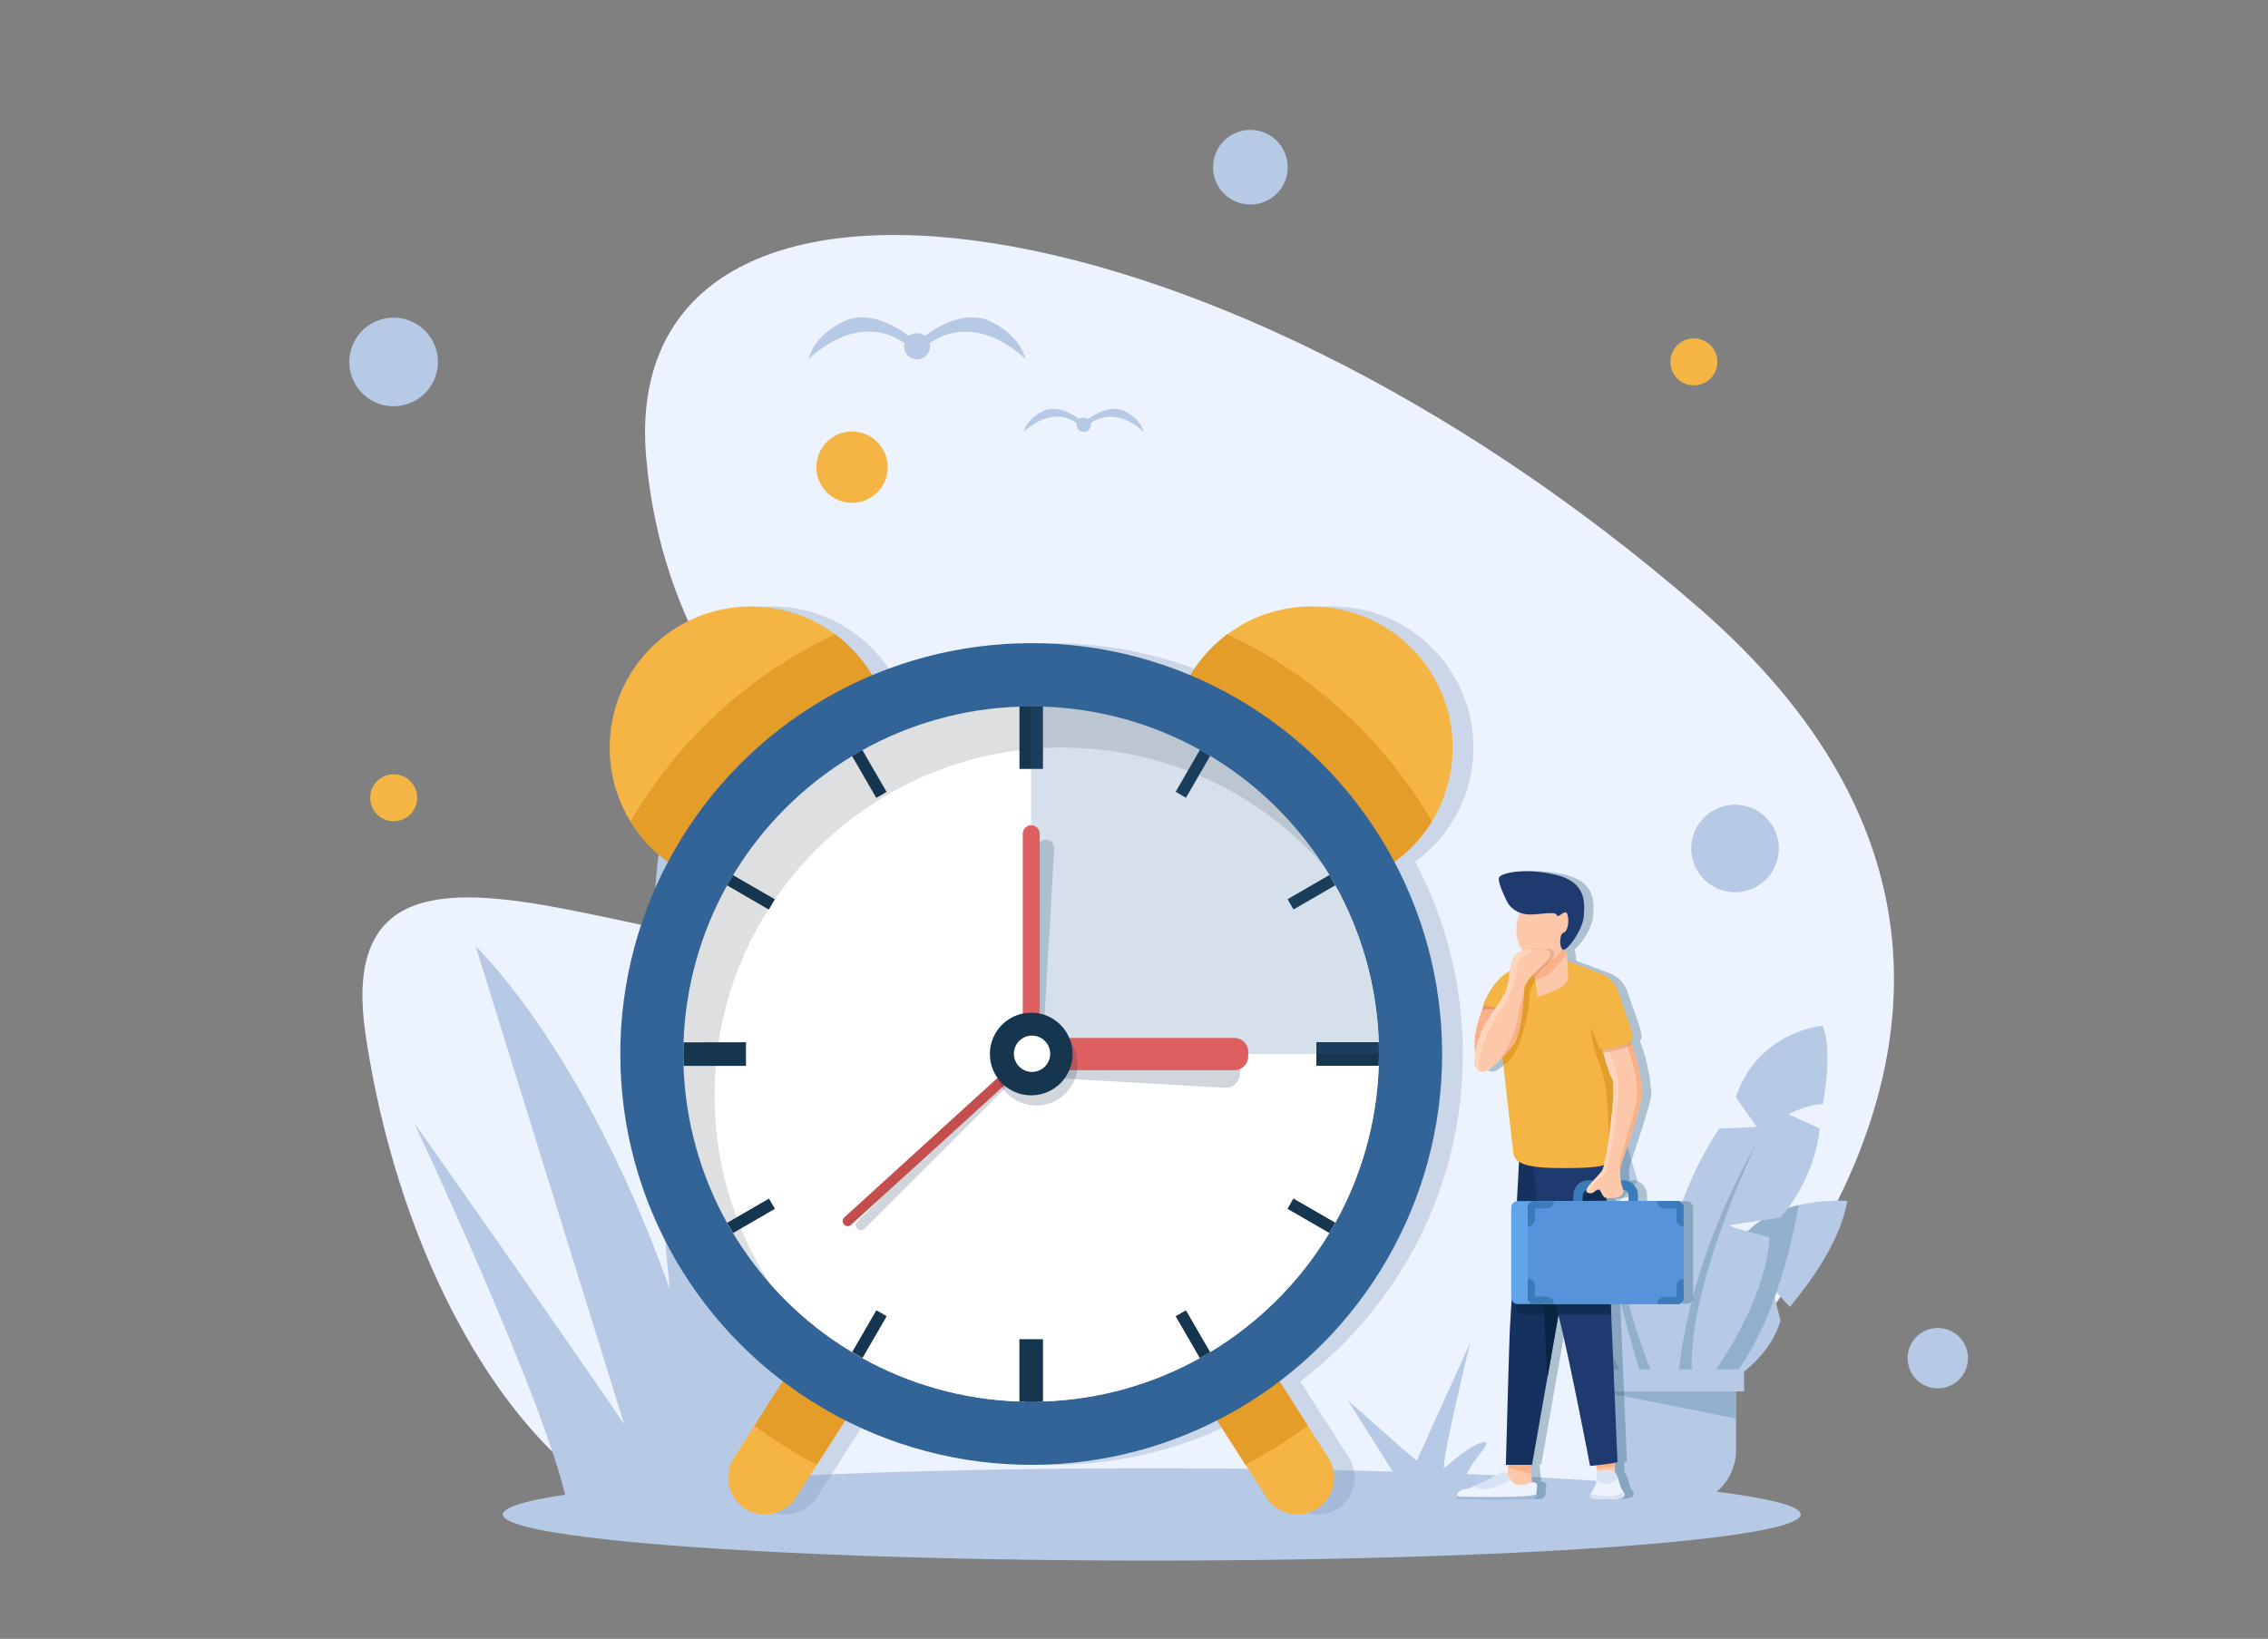 <?xml version="1.0" encoding="utf-8"?>
<!-- Generator: Adobe Illustrator 23.0.1, SVG Export Plug-In . SVG Version: 6.00 Build 0)  -->
<svg version="1.1" id="Layer_1" xmlns="http://www.w3.org/2000/svg" xmlns:xlink="http://www.w3.org/1999/xlink" x="0px" y="0px"
	 viewBox="0 0 2200 1590" style="enable-background:new 0 0 2200 1590;" xml:space="preserve">
<rect x="0" y="0" width="2200" height="1590" fill="#808080" stroke="none"/>
<style type="text/css">
	.st0{fill:#ECF3FE;}
	.st1{fill:#B7CAE5;}
	.st2{fill:#92AFCC;}
	.st3{opacity:0.5;fill:#FF2E57;}
	.st4{opacity:0.3;fill:#184B68;}
	.st5{fill:#FDC8AA;}
	.st6{fill:#9FB8D6;}
	.st7{fill:#D7E3F4;}
	.st8{fill:#FBB188;}
	.st9{fill:#15315E;}
	.st10{fill:#072542;}
	.st11{fill:#1F3A6F;}
	.st12{opacity:0.6;fill:#072542;}
	.st13{fill:#3C7BBA;}
	.st14{fill:#60A5EA;}
	.st15{fill:#5693DB;}
	.st16{fill:#E2906D;}
	.st17{fill:#F4B545;}
	.st18{fill:#E59D29;}
	.st19{fill:#FFD6BB;}
	.st20{opacity:0.5;fill:#E2906D;}
	.st21{opacity:0.4;fill:#D38967;}
	.st22{opacity:0.3;fill:#7D95B7;}
	.st23{fill:#326497;}
	.st24{fill:#DEDFE0;}
	.st25{fill:#FFFFFF;}
	.st26{fill:#16354F;}
	.st27{opacity:0.2;fill:#16354F;}
	.st28{opacity:0.2;fill:#326497;}
	.st29{fill:#C44D4D;}
	.st30{fill:#DD5F5F;}
</style>
<g>
	<path class="st0" d="M1535.3,1462.5c0,0,596.3-452.6,112.8-872.6S596.4,107.3,626.9,445C657.3,782.8,983,850,830.3,908.1
		c-152.7,58.1-516.1-173.3-475.6,96.3s184.1,454.5,290.4,465.4C751.4,1480.7,1535.3,1462.5,1535.3,1462.5z"/>
	<g>
		<path class="st1" d="M1589.8,1346.6h-15.9c-1.1-0.6-2.1-1.1-3.2-1.7c-2.6-1.4-5.1-3-7.5-4.6c-59.1-39.4-71-127.9-71-127.9
			c9.5-1.2,19.8-0.2,29,1.6c16.6,3.3,29.9,9.1,29.9,9.1l18.2,58.2L1589.8,1346.6z"/>
		<path class="st2" d="M1584.5,1344.9H1565c-0.6-1.4-1.2-3-1.8-4.6c-12.7-33.3-31.9-100.8-32.6-102.6c-0.7-1.9,14-13.1,14-13.1
			l-19.5-3.8c0,0-2.5-4.1-4-6.8c16.6,3.3,29.9,9.1,29.9,9.1l18.2,58.2L1584.5,1344.9z"/>
		<path class="st1" d="M1791.9,1165.1c-9,52-55.5,100.6-55.1,102.8c0.2,1.5-8.1-8-13.5-14.2c-2.5-2.9-4.4-5.2-4.4-5.2l2.6,10.4
			l5.6,22.3c-8.5,29.7-34,50-50.5,60.5c-8.6,5.5-14.8,8.3-14.8,8.3h-12.9c0,0,6-86.4,34.4-138.9c13.5-25,38.8-36.6,61.6-41.9
			C1769.8,1163.4,1791.9,1165.1,1791.9,1165.1z"/>
		<path class="st2" d="M1744.7,1169.2c-3.7,21.3-10.4,52.5-21.5,84.5c-0.6,1.7-1.2,3.5-1.8,5.2c-10.7,29.6-25.3,59.5-45,82.8
			c-8.6,5.5-14.8,8.3-14.8,8.3h-12.9c0,0,6-86.4,34.4-138.9C1696.6,1186.2,1721.9,1174.5,1744.7,1169.2z"/>
		<path class="st1" d="M1651.7,1346.6c1.7-1.7,60.8-77.4,64.8-146.2c0,0-40.7-10.3-38.4-11.5c2.3-1.1,48.7-7.5,48.7-7.5
			s32.7-33.8,38.4-86.6l-30.4-13.8c0,0,18.9-9.7,33.3-9.7c0,0,10.3-49.9,0-76.2c0,0-63.1,5.2-84.3,69.4l20.2,28.8l-36.4,1.7
			c0,0-83.8,117.4-47.7,251.5H1651.7z"/>
		<path class="st2" d="M1704,1109.2c0,0-73.4,150.1-61.8,233.5h-14.6C1627.6,1342.7,1630.4,1237.4,1704,1109.2z"/>
		<path class="st1" d="M1624.2,1342.7c0,0-4-114.2-24.7-151.5l-33.8-20.4l22.9-24.9c0,0-45.3-157.1-74.5-188.6
			c0,0-16.6,88.9-13.8,109.5c0,0,26.9,6.9,25.8,9.7s-22.9,18.3-22.9,18.3s6.3,96.9,23.5,119.8l23.5,2.3c0,0-17.2,13.8-17.2,15.5
			s24.1,80.5,47,110.2H1624.2z"/>
		<path class="st2" d="M1538.8,1098.9c0,0,33.8,168.3,68.2,243.8h-12.9C1594.1,1342.7,1547.1,1187.5,1538.8,1098.9z"/>
		<path class="st3" d="M1570.9,1302.7"/>
		<path class="st1" d="M1684,1336v71c0,29.1-23.8,52.9-52.9,52.9h-27.8c-29.1,0-52.8-23.8-52.8-52.9v-71H1684z"/>
		<rect x="1542.8" y="1328.5" class="st1" width="149" height="21.5"/>
		<path class="st2" d="M1684,1350v26.3c-22.6-4.6-131.2-26.3-133.5-26.3H1684z"/>
	</g>
	<g>
		<path class="st1" d="M628.8,1456.9L461.4,918.1c0,0,164.8,154.3,245.8,538.8H628.8z"/>
		<path class="st1" d="M673.5,1456.9c0,0-64.5-455.8-31.4-650.6c0,0,139.5,455.1,122.1,650.6H673.5z"/>
		<path class="st1" d="M654.3,1456.9c-1.7-12-252.8-367.9-252.8-367.9s127.3,270,148.2,367.9H654.3z"/>
	</g>
	<ellipse class="st1" cx="1117.2" cy="1469.3" rx="629.5" ry="44.8"/>
	<path class="st4" d="M1635.7,1165.3L1635.7,1165.3h-0.7h-15.3h-0.7h-2.5h-16h-2.8v-5.7c0-8-6.5-14.5-14.5-14.5h-2.3
		c-0.5-3.1-0.7-6.3-0.6-9.3c0.1-2.2,0.4-4.3,1-6c1.9-6.2,21.2-61.3,20.6-69.5c0-0.2,0-0.5-0.1-0.8c0-0.1,0-0.1,0-0.2
		c0-0.2,0-0.5-0.1-0.8c0-0.1,0-0.1,0-0.2c0-0.3-0.1-0.6-0.1-0.9c0-0.1,0-0.1,0-0.2c0-0.3-0.1-0.7-0.1-1.1c0,0,0-0.1,0-0.1
		c-0.2-1.7-0.5-3.7-0.8-5.9c0-0.1,0-0.1,0-0.2c-0.1-0.5-0.2-1-0.2-1.5c0-0.1,0-0.2,0-0.3c-0.1-0.5-0.2-1-0.2-1.5c0-0.1,0-0.2,0-0.2
		c-0.3-1.8-0.6-3.6-1-5.6c0-0.1,0-0.2-0.1-0.4c-0.1-0.5-0.2-1-0.3-1.5c0-0.2-0.1-0.4-0.1-0.6c-0.1-0.5-0.2-0.9-0.3-1.4
		c0-0.2-0.1-0.4-0.1-0.6c-0.1-0.5-0.2-0.9-0.3-1.4c0-0.2-0.1-0.4-0.1-0.6c-0.1-0.5-0.2-1.1-0.3-1.6c0-0.1,0-0.2-0.1-0.3
		c-0.1-0.6-0.3-1.3-0.4-1.9c0-0.1,0-0.2-0.1-0.3c-0.1-0.5-0.3-1.1-0.4-1.6c0-0.2-0.1-0.4-0.1-0.6c-0.1-0.4-0.2-0.9-0.3-1.3
		c-0.1-0.2-0.1-0.4-0.2-0.6c-0.1-0.4-0.2-0.8-0.3-1.2c-0.1-0.2-0.1-0.4-0.2-0.6c-0.1-0.4-0.2-0.9-0.4-1.3c0-0.2-0.1-0.4-0.1-0.5
		c-0.2-0.5-0.3-1.1-0.5-1.6c0-0.1,0-0.1-0.1-0.2c-0.2-0.6-0.4-1.2-0.6-1.8c0-0.1,0-0.1-0.1-0.2c-0.2-0.5-0.3-1-0.5-1.5
		c0-0.1-0.1-0.3-0.1-0.4c-0.1-0.4-0.3-0.8-0.4-1.2c-0.1-0.2-0.1-0.3-0.2-0.4c-0.1-0.4-0.3-0.8-0.4-1.1c-0.1-0.1-0.1-0.3-0.2-0.4
		c0-0.1-0.1-0.2-0.1-0.4c-0.1-0.2-0.1-0.3-0.2-0.4c-0.1-0.3-0.3-0.7-0.4-1c-0.1-0.2-0.2-0.4-0.3-0.6c-0.2-0.4-0.3-0.7-0.5-1.1
		c0,0,0-0.1-0.1-0.1c3.7-3.7,1.2-8.1,1.2-9.6c0-2.1-7.1-21-12.5-37.2c-5.4-16.2-18.9-19.5-18.9-19.5l-31.1-11.6
		c-0.3-2.2-0.5-4.4-0.8-6.5c-0.2-1.2-0.3-2.4-0.5-3.5c0-0.1,0-0.2,0-0.3c0-0.2-0.1-0.5-0.1-0.7c0-0.2-0.1-0.4-0.1-0.6
		c5.7-3.6,17-20.3,17.7-31.7c0.9-13,2.9-33.1-27.3-40.3c-30.2-7.2-53.2-1.7-54.9,2.7c-1.7,4.5,7.7,23,7.7,23s3.2,7.6,12.7,11.1
		c-2.3,4.8-3.6,10.4-3.6,16.4c0,7.8,2.3,15,6,20.5c-7.8,2.5-10.6,9.4-12.2,19.7c-17.6,9.3-25.9,33.2-25.9,33.2c0.3,0,0.6,0,0.9,0
		c-0.3,0.7-0.9,2-1.7,3.9c-3.3,8.4-9.4,27.1-6.7,42.2c-0.8,5.8-0.6,9.6-0.7,10.5c0,0-0.8,3.9,4.7,7c0.3,0.2,0.7,0.4,1,0.5
		c4.1,2,10.8-3.1,17.7-9.9c1.2-1.2,2.5-2.5,3.7-3.9c0.3,2.5,0.6,5.1,0.9,7.9c3.5,31.5,8.7,77.4,9.6,85.3c0.4,3.5,2.4,6.2,5.5,8.2
		c-0.4,6.8-1.1,20.9-2,38.1c-3.2,0.3-5.7,3-5.7,6.3v87.3c0,0.8,0.2,1.6,0.4,2.3c-1,17.4-1.7,29.4-1.8,30
		c-0.4,2.3-3.8,129.9-3.8,129.9h2.4l-0.4,2.6l-1,7.2c-2-2.5-4.1-4.1-6.3-2.4c-3.2,2.4-16.3,9.3-25.9,13.4c-3.6,1.5-6.7,2.6-8.6,2.9
		c-4.8,0.8-7.6,3.7-8.2,6.2c-0.3,1.2,0,2.3,0.8,2.9c2.4,2.1,66,1.2,70.6,0.8c3.9-0.3,5.6-2.2,6-5c0.1-0.5,0.1-1.1,0.1-1.7
		c-0.1-3.1,3.1-10.9-4.3-9.9c-0.3-2.5-0.6-5.5-0.9-8.5c-0.3-3.1-0.6-6.1-0.9-8.6h1.9l14.7-83.7l10.9-62
		c11.1,43.9,30.7,146.7,30.7,146.7s2.5-0.3,5.9-0.6c0.2,1,0.4,2,0.5,3c0.3,1.5,0.5,2.9,0.8,4.3c0,0,0,0,0,0
		c-0.8,0.9-1.4,2.5-1.1,5.4c0.1,0.5,0.1,1,0.1,1.4c0.2,5-2.5,7.5-5.4,13.3c0,0.1-0.1,0.2-0.1,0.2c-2.8,6,3.8,5.3,19.7,5.4
		c13.8,0.1,14.1-3.7,12.3-6.9c-0.3-0.5-0.6-1-1-1.5c-2.5-3.4-2.6-6.9-4.7-12.3c-0.4-1-0.8-2-1.3-3.1c-0.4-0.8-0.9-1.4-1.5-2
		c0,0,0,0,0,0c0-1.7,0-3.5,0-5.5c0-1.4,0-2.8,0-4.1c1.5-0.3,2.5-0.6,2.5-0.8c0-0.3-0.8-19.8-2-48.8v0c-1.1-26.1-2.5-59.9-4-94.2
		c-0.1-3.4-0.3-6.7-0.4-10.1h29.1h0h18.5h0.7c0,0,0,0,0,0h15.3h0.7c0.4,0,0.9,0,1.3-0.1c2.9-0.6,5.1-3.1,5.1-6.2v-68.9h0v-17.6v-0.9
		C1642,1168.1,1639.2,1165.3,1635.7,1165.3z M1588.6,1159.6v5.7h-21.4c0-0.3,0-0.7,0-1c0-0.7-0.1-1.4-0.1-2.1
		c1.2,0.2,2.6,0.2,4.6,0.2c5.7,0,13.4-1.6,11.6-8.2C1586.3,1154.3,1588.6,1156.6,1588.6,1159.6z"/>
	<g>
		<path class="st5" d="M1486.7,1443.6c0,0.4-8.8,3.3-8.8,3.3l-17.1-7.5l2.1-15.6l0.9-6.4l20.1-1.3c0,0,0.7,6.8,1.5,13.6
			C1485.9,1436.5,1486.7,1443.4,1486.7,1443.6z"/>
		<g>
			<path class="st0" d="M1490.4,1448.1c0,0.6,0,1.2-0.1,1.7c-0.4,2.8-2.2,4.7-6,5c-4.6,0.4-68.2,1.3-70.6-0.8
				c-0.8-0.7-1-1.7-0.8-2.9c0.5-2.5,3.3-5.5,8.2-6.2c1.9-0.3,5-1.4,8.6-2.9c9.6-4,22.7-11,25.9-13.4c3.3-2.5,6.4,2.4,9.4,6.6
				c0.9,1.3,1.9,2.5,2.8,3.4c4.1,3.9,13.1,1.2,13.1,1.2C1494.7,1434.2,1490.3,1444.5,1490.4,1448.1z"/>
			<path class="st6" d="M1490.3,1449.8c-0.4,2.8-2.2,4.7-6,5c-4.6,0.4-68.2,1.3-70.6-0.8c-0.8-0.7-1-1.7-0.8-2.9
				c1.1,0.7,3.6,1.2,8.5,1.1C1432.9,1452.2,1480.7,1453.5,1490.3,1449.8z"/>
			<path class="st7" d="M1465,1435.3c-20.7,13.1-31.2,9.6-35.3,6.8c9.6-4,22.7-11,25.9-13.4
				C1458.9,1426.1,1461.9,1431.1,1465,1435.3z"/>
		</g>
		<path class="st8" d="M1485.2,1429.8c-4.3-1.2-17.3-4.7-22.4-5.9l0.9-6.4l20.1-1.3C1483.8,1416.1,1484.5,1422.9,1485.2,1429.8z"/>
		<path class="st9" d="M1521.2,1221.5l-20.4,116l-14.7,83.7h-25.4c0,0,3.5-127.6,3.8-129.9c0.4-2.3,9.2-168.4,9.2-168.4h38.5l5.5,61
			L1521.2,1221.5z"/>
		<polygon class="st10" points="1521.2,1221.5 1500.9,1337.5 1491,1137.5 1517.9,1183.9 		"/>
		<path class="st5" d="M1566.6,1428.8c0,3.8,0,6.6-0.1,6.9c-0.3,1-15.5,0.7-15.5,0.7s-0.6-3.3-1.4-7.5c-0.2-1.4-0.5-2.8-0.8-4.3
			c-1.1-5.9-2.1-12-2.3-13.2c0,0,0-0.1,0-0.1l19.9-6.6c0,0,0,0.3,0,0.7c0,2.5,0.1,10.7,0.1,18
			C1566.6,1425.2,1566.6,1427.1,1566.6,1428.8z"/>
		<path class="st0" d="M1562.8,1454.6c-15.9-0.1-22.5,0.6-19.7-5.4c0-0.1,0.1-0.2,0.1-0.2c2.9-5.7,5.5-8.3,5.4-13.3
			c0-0.5,0-0.9-0.1-1.4c-0.7-5.9,2.9-6.6,2.9-6.6s13.1-4.1,16.6,3.1c0.5,1.1,1,2.1,1.3,3.1c2.1,5.4,2.2,8.8,4.7,12.3
			c0.4,0.5,0.7,1,1,1.5C1577,1450.9,1576.7,1454.6,1562.8,1454.6z"/>
		<path class="st7" d="M1569.4,1433.9c-8.4,9-15.8,6.1-20.8,1.8c0-0.5,0-0.9-0.1-1.4c-0.7-5.9,2.9-6.6,2.9-6.6s13.1-4.1,16.6,3.1
			C1568.6,1431.9,1569.1,1432.9,1569.4,1433.9z"/>
		<path class="st8" d="M1566.6,1423.3l-17.7,1.3c-1.1-5.9-2.1-12-2.3-13.2l19.9-6C1566.5,1407.8,1566.5,1416,1566.6,1423.3z"/>
		<path class="st11" d="M1569,1418.4c0,1.2-26.6,3.9-26.6,3.9s-19.6-102.7-30.7-146.7c0-0.1,0-0.2-0.1-0.2
			c-2.5-9.9-4.6-16.8-5.9-18.8c-3.8-5.7-9.3-45.9-13.6-81.2c-2.9-23.9-5.1-45.4-5.9-52.5c-0.2-1.6-0.2-2.4-0.2-2.4l61.1-2.6l9.1-0.4
			c0,0,0.6,14.7,1.6,37.7c0.1,2.9,0.3,5.9,0.4,9.1c0.1,3.6,0.3,7.2,0.5,11.1c1.2,28.6,2.7,64.6,4.2,100c1.5,34.3,2.9,68.1,4,94.2v0
			C1568.2,1398.6,1569,1418.1,1569,1418.4z"/>
		<path class="st7" d="M1562.8,1454.6c-15.9-0.1-22.5,0.6-19.7-5.4c5.6,1.7,19.9,5.1,32-1.5
			C1577,1450.9,1576.7,1454.6,1562.8,1454.6z"/>
		<path class="st12" d="M1558.7,1175.4h-18.5v-5.7c0-3,2.4-5.4,5.4-5.4h12.7c-0.1-3.1-0.3-6.2-0.4-9.1h-12.3
			c-8,0-14.5,6.5-14.5,14.5v5.7h-53.9c-3.5,0-6.3,2.8-6.3,6.3v87.3c0,2.2,1.1,4.1,2.8,5.2c1,0.7,2.2,1.1,3.5,1.1h85.8
			C1561.5,1240,1560,1204,1558.7,1175.4z"/>
		<g>
			<path class="st13" d="M1574.4,1188.4h-33.7c-8,0-14.5-6.5-14.5-14.5v-14.3c0-8,6.5-14.5,14.5-14.5h33.7c8,0,14.5,6.5,14.5,14.5
				v14.3C1588.8,1181.9,1582.3,1188.4,1574.4,1188.4z M1540.6,1154.2c-3,0-5.4,2.4-5.4,5.4v14.3c0,3,2.4,5.4,5.4,5.4h33.7
				c3,0,5.4-2.4,5.4-5.4v-14.3c0-3-2.4-5.4-5.4-5.4H1540.6z"/>
			<path class="st14" d="M1610.8,1165.3L1610.8,1165.3h-0.7h-18.5h-50.1v0h-69.3c-3.5,0-6.3,2.8-6.3,6.3v87.3c0,2.2,1.1,4.1,2.8,5.2
				c1,0.7,2.2,1.1,3.5,1.1h0.7h18.5l0,0h50.1v0h50.1c0,0,0,0,0,0h18.5h0.7c0.4,0,0.9,0,1.3-0.1c0.2,0,0.4-0.1,0.6-0.2c0,0,0,0,0,0
				c2.6-0.8,4.4-3.2,4.4-6v-68.9c0,0,0,0,0,0v-17.6v-0.9C1617.2,1168.1,1614.3,1165.3,1610.8,1165.3z"/>
			<g>
				<path class="st15" d="M1626.8,1165.3h-69.3v0h-69.3c-3.5,0-6.3,2.8-6.3,6.3v87.3c0,3.5,2.8,6.3,6.3,6.3h69.3v0h69.3
					c3.5,0,6.3-2.8,6.3-6.3v-87.3C1633.1,1168.1,1630.3,1165.3,1626.8,1165.3z"/>
				<path class="st13" d="M1607.6,1265.3c0-1.9,0.8-3.7,2.1-5c1.3-1.3,3-2.1,5-2.1h18.5v0.7c0,3.5-2.8,6.3-6.3,6.3H1607.6z"/>
				<path class="st13" d="M1626.1,1265.3v-17.6c0-3.9,3.2-7,7-7v18.3c0,3.5-2.8,6.3-6.3,6.3H1626.1z"/>
				<path class="st13" d="M1633.1,1171.6v0.9h-18.5c-1.9,0-3.7-0.8-5-2.1c-1.3-1.3-2.1-3-2.1-5v-0.1h19.2
					C1630.3,1165.3,1633.1,1168.1,1633.1,1171.6z"/>
				<path class="st13" d="M1633.1,1171.6v18.5c-3.9,0-7-3.2-7-7v-17.8h0.7C1630.3,1165.3,1633.1,1168.1,1633.1,1171.6z"/>
				<path class="st13" d="M1507.4,1165.3c0,1.9-0.8,3.7-2.1,5s-3,2.1-5,2.1h-18.5v-0.7c0-3.5,2.8-6.3,6.3-6.3H1507.4z"/>
				<path class="st13" d="M1488.9,1165.3v17.6c0,3.9-3.2,7-7,7v-18.3c0-3.5,2.8-6.3,6.3-6.3H1488.9z"/>
				<path class="st13" d="M1507.4,1265.1v0.1h-19.2c-3.5,0-6.3-2.8-6.3-6.3v-0.9h18.5c1.9,0,3.7,0.8,5,2.1
					S1507.4,1263.2,1507.4,1265.1z"/>
				<path class="st13" d="M1488.9,1247.5v17.8h-0.7c-3.5,0-6.3-2.8-6.3-6.3v-18.5C1485.8,1240.5,1488.9,1243.6,1488.9,1247.5z"/>
			</g>
		</g>
		<path class="st8" d="M1461.6,981.7c-1.1,10.6-25.4,61.4-30.1,41.9c-3.8-15.5,2.8-35.5,6.3-44.3c1.1-2.7,1.8-4.3,1.9-4.5
			c0,0,21-1.8,21.9,5.8C1461.7,981,1461.6,981.3,1461.6,981.7z"/>
		<path class="st16" d="M1461.6,981.7c-5.3-3.4-18-2.8-23.8-2.4c1.1-2.7,1.8-4.3,1.9-4.5c0,0,21-1.8,21.9,5.8
			C1461.7,981,1461.6,981.3,1461.6,981.7z"/>
		<path class="st17" d="M1568,1119.1c-3,4.8-6.9,8.5-12,11.1c-2.3,1.2-10.9,3.1-38.7,3.1c-27.7,0-47.8-1.9-49.3-14.3
			c-1-8-6.1-53.9-9.6-85.3c-1.9-17.2-3.4-30.1-3.4-30.1s5.7-17.9,0.5-23.1c-0.4-0.4-0.8-0.7-1.4-0.9c-7.5-3.3-12.6-4.2-15.6-4.2
			c0,0,12.3-35.4,38.5-36.8c2.2-0.1,4.3-0.2,6.3-0.4c4.6-0.3,8.5-0.6,11.8-1c12.1-1.2,16.2-2.5,16.2-2.5s46.4,24.5,49.3,46.8
			c1.4,10.8,10,41.1,13.9,71.8C1577.7,1078.4,1577.7,1103.8,1568,1119.1z"/>
		<path class="st18" d="M1568,1119.1c-4.3-6.4-7.7-13-7.7-13c0.4-3,0.7-50.7-8.2-72.1c-8.9-21.4-9-37.8-9-37.8s18.6,24.2,31.5,57.1
			C1577.7,1078.4,1577.7,1103.8,1568,1119.1z"/>
		<path class="st5" d="M1574.2,1153.3c2.7,7.3-5.4,9.1-11.4,9.1c-6,0-6.9,0.4-10-6.2c-1.9-4.1-3.6-1.7-6.2,0c-1.6,1.1-3.5,1.9-6.1,1
			c-6.7-2.5,10-15.4,13.9-21.8c3.8-6.4,14.1-81.1,9.6-88.4c-2.9-4.8-6.5-17.3-8.8-25.6c-1.3-4.5-2.1-7.8-2.3-8.1c0,0,2-1.7,5-3.7
			c4.5-3,11.2-6.6,16.5-5.7c2.1,0.3,4,1.4,5.5,3.5c1.1,1.6,2.1,3.6,3.1,6c5.8,14.1,9.7,39.9,10.2,46.9c0.6,8.3-18.7,63.4-20.6,69.5
			c-0.5,1.7-0.9,3.8-1,6C1571.2,1141.5,1572.3,1148.1,1574.2,1153.3z"/>
		<path class="st18" d="M1495.2,937l-0.1,0.3l-2.5,10.4c0,0-9.2,8.7-9,19.5c0.2,8.9-7.7,56.9-25.3,66.5c-1.9-17.2-3.4-30.1-3.4-30.1
			s5.7-17.9,0.5-23.1c11-19.3,24.2-37.5,27.8-42.3c0.6-0.8,0.9-1.3,0.9-1.3H1495.2z"/>
		<path class="st19" d="M1570.3,1054.8c-0.2,12.7-10,81.7-13.2,84.2c-2.8,2.2-16.9,11.4-10.5,17.2c-1.6,1.1-3.5,1.9-6.1,1
			c-6.7-2.5,10-15.4,13.9-21.8c3.8-6.4,14.1-81.1,9.6-88.4c-4.4-7.3-10.6-32.9-11.2-33.7c0,0,2-1.7,5-3.7
			C1562.8,1023.7,1570.4,1046.4,1570.3,1054.8z"/>
		<path class="st8" d="M1572.5,1129.9c-0.5,1.7-0.9,3.8-1,6c-2.2-8.3,10.1-43.9,15.4-64.5c5.2-20.2-7-53.6-12.6-67.5
			c2.1,0.3,4,1.4,5.5,3.5c7.5,10.8,12.7,44.7,13.3,53C1593.7,1068.6,1574.4,1123.7,1572.5,1129.9z"/>
		<path class="st20" d="M1582.9,1013.4c-6.8,4.1-22.2,7-27.8,8c-1.3-4.5-2.1-7.8-2.3-8.1c0,0,2-1.7,5-3.7c4.5-3,11.2-6.6,16.5-5.7
			c2.1,0.3,4,1.4,5.5,3.5C1580.9,1008.9,1581.9,1011,1582.9,1013.4z"/>
		<path class="st17" d="M1542.8,996.4c0,0,5.4,13.1,7.9,18.7c2.5,5.6,10.2,2.5,23.5-1.2c13.3-3.7,8.5-11.2,8.5-13.3
			c0-2.1-7.1-21-12.5-37.2c-5.4-16.2-18.9-19.5-18.9-19.5l-36.6-13.7"/>
		<path class="st5" d="M1520.5,951.4c-2.5,7.4-27.8,15.9-28.8,15.7c-0.5-0.1-1.5-8.2-2.5-17.2c-0.1-0.8-0.2-1.5-0.3-2.3
			c-0.6-5.8-1.2-11.7-1.6-15.9c-0.3-3.1-0.5-5.2-0.5-5.7l13.5-5.6l17.1-7c0,0,0.2,1,0.5,2.7c0.4,2.3,1,5.7,1.5,9.7
			C1520.6,935.2,1521.9,947.2,1520.5,951.4z"/>
		<path class="st8" d="M1519.3,925.8c-6.7,9.6-19.5,25.5-30.2,24.1c-1.2-10.7-2.3-22.6-2.4-24l30.6-12.6
			C1517.3,913.5,1518.3,918.9,1519.3,925.8z"/>
		<path class="st5" d="M1520.5,901.9c0,5.1-1,10-2.7,14.2c-2.7,6.9-7.4,12.3-13,15.2c-2.8,1.4-5.9,2.2-9.1,2.2
			c-2.9,0-5.8-0.7-8.4-1.8c-3.9-1.8-7.3-4.7-10-8.5c-4-5.6-6.5-13.1-6.5-21.3c0-17.5,11.1-31.6,24.8-31.6
			C1509.3,870.3,1520.5,884.5,1520.5,901.9z"/>
		<ellipse class="st5" cx="1514.1" cy="891.8" rx="12.6" ry="14.6"/>
		<path class="st11" d="M1461.7,874.4c0,0,6.2,14.7,26.7,12.7c20.5-2,20.2-1.4,22,1.2c1.7,2.6,8.1-7.2,10.1-1
			c1.9,6.2,0.3,16.5-3.9,17.6s-4.3,15.7-0.1,16.5c4.2,0.7,18.9-19.4,19.8-32.4c0.9-13,2.9-33.1-27.3-40.3
			c-30.2-7.2-53.2-1.7-54.9,2.7C1452.3,856,1461.7,874.4,1461.7,874.4z"/>
		<path class="st21" d="M1504.8,931.4c-3.8,4.5-10.7,10.2-15.9,16.3c-0.6-5.8-1.2-11.7-1.6-15.9c-3.9-1.8-7.3-4.7-10-8.5
			c2.5-1.5,5.7-2.3,9.8-2.4c5.8-0.1,10.1-0.4,13.2-0.4c4.9,0.1,6.8,1.1,7.3,5.3C1507.7,927.3,1506.6,929.2,1504.8,931.4z"/>
		<path class="st5" d="M1478.3,960.7c-0.1,1.4-0.2,3-0.3,4.7c-0.9,14.8-3,40.6-11.8,50.7c-3.8,4.3-8.1,9.3-12.4,13.5
			c-6.9,6.8-13.6,11.9-17.7,9.9c-0.4-0.2-0.7-0.4-1-0.5c-5.5-3.1-4.7-7-4.7-7c0.3-1.9-1.4-19.1,12.2-41.4c13.7-22.3,19.1-25.2,21-42
			c1.9-16.8,4.7-26.9,19.8-27.2c2.2,0,4.2-0.1,6-0.2c10.4-0.4,13.8-0.7,14.5,5C1504.7,933,1479,947.4,1478.3,960.7z"/>
		<path class="st19" d="M1489.4,921.2c-7.5,3.5-17.3,9-17.2,13.5c0.2,7.2-6.7,32.3-15.3,43.5c-7.8,10.2-24.5,39.4-21.8,60.8
			c-5.5-3.1-4.7-7-4.7-7c0.3-1.9-1.4-19.1,12.2-41.4c13.7-22.3,19.1-25.2,21-42c1.9-16.8,4.7-26.9,19.8-27.2
			C1485.7,921.4,1487.7,921.3,1489.4,921.2z"/>
		<path class="st8" d="M1478,965.5c-0.9,14.8-3,40.6-11.8,50.7c-3.8,4.3-8.1,9.3-12.4,13.5c9.5-13.4,17-31,18.6-42.4
			C1473.5,978.9,1475.8,971.3,1478,965.5z"/>
	</g>
	<path class="st22" d="M1419,1022.6c0-67.4-16.7-130.8-46.2-186.5c14.5-10.6,26.9-23.9,36.3-39.3c12.8-20.8,20.1-45.3,20.1-71.5
		c0-75.7-61.3-137-137-137c-30.6,0-58.8,10-81.6,27c-14.4,10.7-26.7,24.2-35.9,39.7c-47.5-19.9-99.6-31-154.3-31
		c-54.7,0-106.8,11-154.3,31c-9.3-15.5-21.5-29-35.9-39.7c-22.8-17-51.1-27-81.7-27c-75.6,0-137,61.3-137,137
		c0,26.2,7.4,50.7,20.2,71.6c9.4,15.4,21.8,28.7,36.3,39.3c-29.5,55.6-46.2,119.1-46.2,186.5c0,129.6,61.9,244.7,157.7,317.5
		l-27.5,43l-19.9,31.2c-10.6,16.6-5.7,38.7,10.9,49.3c16.6,10.6,38.7,5.7,49.3-10.9l20.2-31.6l27.5-43
		c54.2,27.5,115.5,43.1,180.4,43.1c64.9,0,126.2-15.5,180.4-43.1l27.5,43.1l20.2,31.6c10.6,16.6,32.8,21.5,49.3,10.9
		c16.6-10.6,21.4-32.8,10.9-49.3l-19.9-31.2l-27.5-43C1357.1,1267.4,1419,1152.2,1419,1022.6z"/>
	<g>
		<path class="st17" d="M1277.7,1463.7c-16.6,10.6-38.7,5.7-49.3-10.9l-20.2-31.6l-45.9-71.8c-10.6-16.6-5.7-38.7,10.9-49.3
			c5.9-3.8,12.6-5.6,19.1-5.6c11.8,0,23.4,5.8,30.2,16.5l46.1,72.2l19.9,31.2C1299.2,1430.9,1294.3,1453.1,1277.7,1463.7z"/>
		<path class="st17" d="M838.2,1349.4l-45.9,71.8l-20.2,31.6c-10.6,16.6-32.8,21.5-49.3,10.9c-16.6-10.6-21.4-32.8-10.9-49.3
			l19.9-31.2l46.1-72.2c6.8-10.6,18.4-16.5,30.2-16.5c6.6,0,13.2,1.8,19.1,5.6C843.9,1310.6,848.8,1332.8,838.2,1349.4z"/>
		<path class="st17" d="M865.4,725.4c0,75.7-61.3,137-137,137c-49.4,0-92.7-26.2-116.8-65.4c-12.8-20.8-20.2-45.3-20.2-71.6
			c0-75.7,61.3-137,137-137c30.6,0,58.8,10,81.7,27C843.7,640.3,865.4,680.3,865.4,725.4z"/>
		<path class="st17" d="M1409.1,725.4c0,26.2-7.4,50.7-20.1,71.5c-24.1,39.3-67.4,65.5-116.8,65.5c-75.7,0-137-61.3-137-137
			c0-45.1,21.8-85,55.3-110c22.8-17,51-27,81.6-27C1347.8,588.4,1409.1,649.7,1409.1,725.4z"/>
		<path class="st18" d="M865.4,725.4c0,75.7-61.3,137-137,137c-49.4,0-92.7-26.2-116.8-65.4c45.9-79,115.3-142.6,198.5-181.6
			C843.7,640.3,865.4,680.3,865.4,725.4z"/>
		<path class="st18" d="M838.2,1349.4l-45.9,71.8c-21.2-11.1-41.4-23.8-60.5-38l46.1-72.2c6.8-10.6,18.4-16.5,30.2-16.5
			c6.6,0,13.2,1.8,19.1,5.6C843.9,1310.6,848.8,1332.8,838.2,1349.4z"/>
		<path class="st18" d="M1222.5,1310.9l46.1,72.2c-19,14.2-39.3,26.9-60.5,38l-45.9-71.8c-10.6-16.6-5.7-38.7,10.9-49.3
			c5.9-3.8,12.6-5.6,19.1-5.6C1204.1,1294.5,1215.7,1300.3,1222.5,1310.9z"/>
		<path class="st18" d="M1389,796.9c-24.1,39.3-67.4,65.5-116.8,65.5c-75.7,0-137-61.3-137-137c0-45.1,21.8-85,55.3-110
			C1273.7,654.3,1343,717.9,1389,796.9z"/>
		<circle class="st23" cx="1000.3" cy="1022.6" r="398.6"/>
		<path class="st24" d="M1337.6,1022.6L1337.6,1022.6c0,3.8-0.1,7.6-0.2,11.4c-1.8,55.1-16.9,106.9-42.1,152.3
			c-1.9,3.3-3.8,6.7-5.8,9.9c-28.5,47.4-68.3,87.1-115.6,115.6c-3.3,2-6.6,3.9-10,5.8c-45.4,25.2-97.1,40.3-152.3,42.1
			c-1.9,0.1-3.8,0.1-5.7,0.2c-1.9,0-3.8,0-5.8,0c-1.9,0-3.8,0-5.7,0c-1.9,0-3.8-0.1-5.7-0.2c-55.1-1.8-106.9-16.9-152.3-42.1
			c-3.4-1.9-6.7-3.8-10-5.8c-29.8-17.9-56.7-40.4-79.5-66.4c-13.5-15.3-25.5-31.8-36.1-49.3c-2-3.3-3.9-6.6-5.7-9.9
			c-25.2-45.4-40.3-97.1-42.1-152.3c-0.1-3.8-0.2-7.6-0.2-11.4c0-3.8,0.1-7.6,0.2-11.4C665,956.1,680,904.3,705.3,859
			c1.9-3.4,3.8-6.7,5.8-9.9c28.5-47.4,68.3-87.1,115.6-115.6c3.3-2,6.6-3.9,10-5.8c45.4-25.2,97.1-40.3,152.3-42.1
			c1.9-0.1,3.8-0.1,5.7-0.2c1.9,0,3.8-0.1,5.7-0.1c1.9,0,3.8,0,5.8,0.1c1.9,0,3.8,0.1,5.7,0.2c55.1,1.8,106.9,16.9,152.3,42.1
			c3.3,1.9,6.7,3.8,9.9,5.8c44.2,26.6,81.9,63.1,109.8,106.4c2,3.1,3.9,6.1,5.8,9.3c2,3.3,3.9,6.6,5.7,9.9
			c25.2,45.4,40.3,97.2,42.1,152.3C1337.6,1015,1337.6,1018.8,1337.6,1022.6z"/>
		<path class="st25" d="M1337.6,1022.6L1337.6,1022.6c0,3.8-0.1,7.6-0.2,11.4c-1.8,55.1-16.9,106.9-42.1,152.3
			c-1.9,3.3-3.8,6.7-5.8,9.9c-28.5,47.4-68.3,87.1-115.6,115.6c-3.3,2-6.6,3.9-10,5.8c-45.4,25.2-97.1,40.3-152.3,42.1
			c-1.9,0.1-3.8,0.1-5.7,0.2c-1.9,0-3.8,0-5.8,0c-1.9,0-3.8,0-5.7,0c-1.9,0-3.8-0.1-5.7-0.2c-55.1-1.8-106.9-16.9-152.3-42.1
			c-3.4-1.9-6.7-3.8-10-5.8c-29.8-17.9-56.7-40.4-79.5-66.4c-2-3-3.9-6.1-5.8-9.2c-2-3.3-3.9-6.6-5.7-9.9
			c-25.2-45.4-40.3-97.1-42.1-152.3c-0.1-3.8-0.2-7.6-0.2-11.4c0-3.8,0.1-7.6,0.2-11.4c1.8-55.1,16.9-106.9,42.1-152.3
			c1.9-3.4,3.8-6.7,5.8-9.9c28.5-47.4,68.3-87.1,115.6-115.6c3.3-2,6.6-3.9,10-5.8c45.4-25.2,97.1-40.3,152.3-42.1
			c1.9-0.1,3.8-0.1,5.7-0.2c1.9,0,3.8-0.1,5.7-0.1c1.9,0,3.8,0,5.8,0.1c1.9,0,3.8,0.1,5.7,0.2c55.1,1.8,106.9,16.9,152.3,42.1
			c3.3,1.9,6.7,3.8,9.9,5.8c29.8,17.9,56.6,40.3,79.5,66.3c2,3.1,3.9,6.1,5.8,9.3c2,3.3,3.9,6.6,5.7,9.9
			c25.2,45.4,40.3,97.2,42.1,152.3C1337.6,1015,1337.6,1018.8,1337.6,1022.6z"/>
		<path class="st26" d="M1006,685.4v46.9h-11.5v-46.9c1.9,0,3.8,0,5.7,0C1002.2,685.3,1004.1,685.3,1006,685.4z"/>
		<path class="st26" d="M1173.9,733.4l-23.5,40.6l-10-5.8l23.5-40.6C1167.3,729.5,1170.7,731.4,1173.9,733.4z"/>
		<path class="st26" d="M1295.3,858.9l-40.6,23.5l-5.7-10l40.6-23.5C1291.5,852.3,1293.5,855.6,1295.3,858.9z"/>
		<path class="st26" d="M1337.6,1022.6c0,3.8-0.1,7.6-0.2,11.4l-60.5,0v-22.9h60.5C1337.6,1015,1337.6,1018.8,1337.6,1022.6z"/>
		<path class="st26" d="M1011.7,685.5V746h-22.8v-60.5c1.9-0.1,3.8-0.1,5.7-0.2c1.9,0,3.8,0,5.7,0c1.9,0,3.8,0,5.8,0
			C1007.9,685.4,1009.8,685.4,1011.7,685.5z"/>
		<path class="st26" d="M1011.7,1299.3v60.5c-1.9,0.1-3.8,0.1-5.7,0.2c-1.9,0-3.8,0-5.8,0c-1.9,0-3.8,0-5.7,0
			c-1.9,0-3.8-0.1-5.7-0.2v-60.5H1011.7z"/>
		<path class="st26" d="M1295.3,1186.3c-1.9,3.4-3.8,6.7-5.8,10l-40.6-23.5l5.7-10L1295.3,1186.3z"/>
		<path class="st26" d="M1173.9,1311.9c-3.3,2-6.6,3.9-10,5.8l-23.5-40.7l10-5.7L1173.9,1311.9z"/>
		<path class="st26" d="M1006,1313.1v46.9c-1.9,0-3.8,0-5.8,0c-1.9,0-3.8,0-5.7,0v-46.9H1006z"/>
		<path class="st26" d="M860.1,1277l-23.5,40.6c-3.4-1.9-6.7-3.8-10-5.8l23.5-40.6L860.1,1277z"/>
		<path class="st26" d="M751.7,1172.8l-40.6,23.5c-2-3.3-3.9-6.6-5.8-9.9l40.6-23.5L751.7,1172.8z"/>
		<path class="st26" d="M723.6,1011.2v22.9h-60.5c-0.1-3.8-0.2-7.6-0.2-11.4c0-3.8,0.1-7.6,0.2-11.4L723.6,1011.2z"/>
		<path class="st26" d="M751.6,872.5l-5.8,10L705.3,859c1.9-3.4,3.8-6.7,5.8-9.9L751.6,872.5z"/>
		<path class="st26" d="M860,768.3l-10,5.8l-23.5-40.6c3.3-2,6.6-3.9,10-5.8L860,768.3z"/>
		<path class="st27" d="M1188.5,1055.4l-199-11.4c-7.4-0.4-13-6.7-12.6-14.1l0.3-4.5c0.4-7.4,6.7-13,14.1-12.6l199,11.4
			c7.4,0.4,13,6.7,12.6,14.1l-0.3,4.5C1202.2,1050.1,1195.9,1055.8,1188.5,1055.4z"/>
		<path class="st27" d="M1022.6,823.3l-12,209.3c-0.3,4.5-4.1,8-8.6,7.7l0,0c-4.5-0.3-8-4.1-7.7-8.6l12-209.3c0.3-4.5,4.1-8,8.6-7.7
			l0,0C1019.4,814.9,1022.9,818.8,1022.6,823.3z"/>
		<path class="st28" d="M1337.6,1022.6L1337.6,1022.6h-337.4V685.3c1.9,0,3.8,0,5.8,0.1c1.9,0,3.8,0.1,5.7,0.2
			c55.1,1.8,106.9,16.9,152.3,42.1c3.3,1.9,6.7,3.8,9.9,5.8c47.3,28.5,87.1,68.3,115.6,115.6c2,3.3,3.9,6.6,5.7,9.9
			c25.2,45.4,40.3,97.2,42.1,152.3C1337.6,1015,1337.6,1018.8,1337.6,1022.6z"/>
		<path class="st27" d="M1010.4,1020.3l-172,172c-1.8,1.8-4.7,1.8-6.6,0l-0.4-0.4c-1.8-1.8-1.8-4.7,0-6.6l172-172
			c1.8-1.8,4.7-1.8,6.6,0l0.4,0.4C1012.2,1015.6,1012.2,1018.5,1010.4,1020.3z"/>
		<path class="st29" d="M1005.4,1024.6l-179.9,163.8c-1.9,1.7-4.8,1.6-6.5-0.3l-0.4-0.4c-1.7-1.9-1.6-4.8,0.3-6.5l179.9-163.8
			c1.9-1.7,4.8-1.6,6.5,0.3l0.4,0.4C1007.4,1019.9,1007.3,1022.9,1005.4,1024.6z"/>
		<path class="st30" d="M1197.5,1038.3H998.1c-7.4,0-13.4-6-13.4-13.4v-4.5c0-7.4,6-13.4,13.4-13.4h199.3c7.4,0,13.4,6,13.4,13.4
			v4.5C1210.8,1032.3,1204.8,1038.3,1197.5,1038.3z"/>
		<circle class="st27" cx="1005.2" cy="1032.5" r="40.1"/>
		<path class="st30" d="M1008.5,808.9v209.7c0,4.5-3.7,8.2-8.2,8.2l0,0c-4.5,0-8.2-3.7-8.2-8.2V808.9c0-4.5,3.7-8.2,8.2-8.2l0,0
			C1004.8,800.7,1008.5,804.3,1008.5,808.9z"/>
		<circle class="st26" cx="1000.3" cy="1022.6" r="40.1"/>
		
			<ellipse transform="matrix(0.79 -0.614 0.614 0.79 -417.021 828.701)" class="st25" cx="1000.3" cy="1022.6" rx="17.6" ry="17.6"/>
	</g>
	<path class="st1" d="M960.7,311.8c-24.9-12-53.6,6.6-63.5,14.1c-2.1-1.7-4.8-2.7-7.7-2.7c-2.9,0-5.6,1-7.7,2.7
		c-9.9-7.4-38.6-26.1-63.5-14.1c-30.6,14.8-33.8,36.7-33.8,36.7s45.8-47.9,92.8-15.6c-0.2,1-0.4,1.9-0.4,3c0,7,5.7,12.7,12.7,12.7
		c7,0,12.7-5.7,12.7-12.7c0-1-0.2-2-0.4-3c47-32.2,92.8,15.6,92.8,15.6S991.4,326.6,960.7,311.8z"/>
	<path class="st1" d="M1090.6,398.8c-13.8-6.6-29.6,3.7-35.1,7.8c-1.2-0.9-2.7-1.5-4.3-1.5s-3.1,0.6-4.3,1.5
		c-5.5-4.1-21.4-14.4-35.1-7.8c-17,8.2-18.7,20.3-18.7,20.3s25.3-26.5,51.3-8.6c-0.1,0.5-0.2,1.1-0.2,1.6c0,3.9,3.1,7,7,7
		c3.9,0,7-3.1,7-7c0-0.6-0.1-1.1-0.2-1.6c26-17.8,51.3,8.6,51.3,8.6S1107.6,407,1090.6,398.8z"/>
	<ellipse transform="matrix(0.234 -0.972 0.972 0.234 -48.831 640.213)" class="st1" cx="381.9" cy="351.1" rx="43" ry="43"/>
	<circle class="st1" cx="1683" cy="823.2" r="42.5"/>
	<circle class="st1" cx="1879.7" cy="1317.7" r="29.3"/>
	<circle class="st17" cx="1643.1" cy="351.1" r="22.8"/>
	
		<ellipse transform="matrix(0.18 -0.984 0.984 0.18 231.283 1184.958)" class="st17" cx="826.6" cy="453.7" rx="34.6" ry="34.6"/>
	<circle class="st17" cx="381.9" cy="774" r="22.8"/>
	
		<ellipse transform="matrix(0.924 -0.383 0.383 0.924 30.084 476.457)" class="st1" cx="1212.7" cy="162.6" rx="36.2" ry="36.2"/>
	<path class="st1" d="M1352.1,1429.5l-44.8-71c0,0,67.2,59.8,67.2,58.7c0-1.1,51.7-114.5,51.7-114.5s-26.3,106.4-25.7,122
		c0,0,26.1-23.6,38.4-25.5s-17,22.2-17,36.3l-67.1-0.2L1352.1,1429.5z"/>
</g>
</svg>

